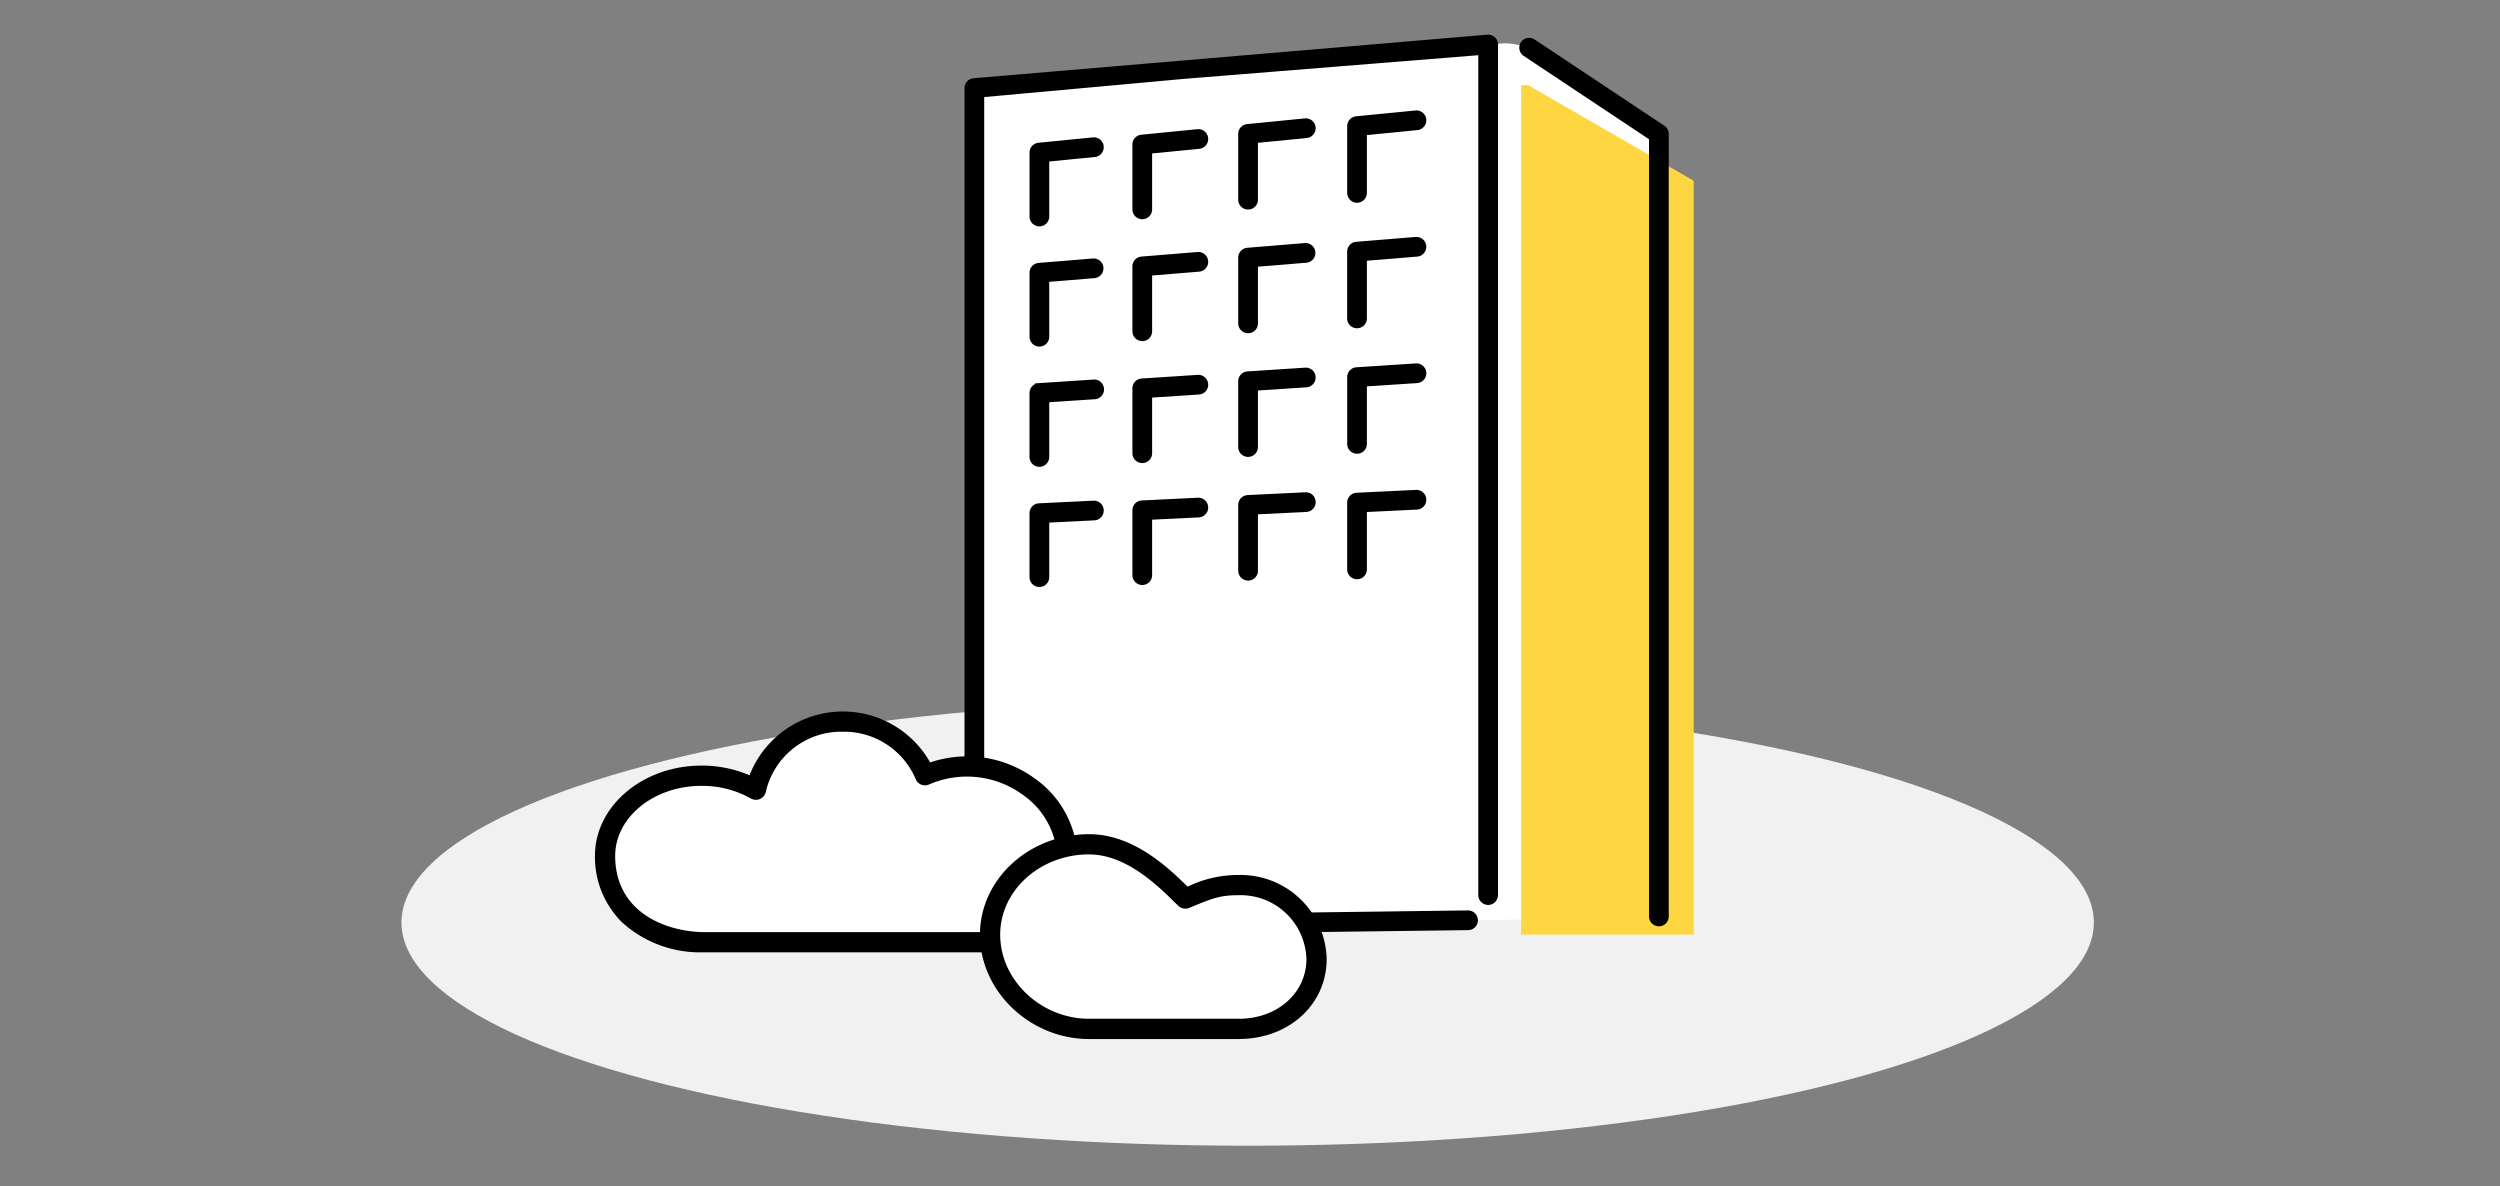<?xml version="1.0" encoding="UTF-8"?>
<svg xmlns="http://www.w3.org/2000/svg" width="274" height="130" viewBox="0 0 274 130">
  <rect x="0" y="0" width="274" height="130" fill="#808080" stroke="none"/>
  <g data-name="グループ 9101">
    <g data-name="グループ 8877" transform="translate(-218.229 -984.385)">
      <ellipse data-name="楕円形 161" cx="92.744" cy="24.462" rx="92.744" ry="24.462" transform="translate(262.229 1061.03)" fill="#f1f1f1"></ellipse>
    </g>
    <g data-name="グループ 8900">
      <g data-name="グループ 8872">
        <path data-name="パス 8316" d="m181.723 100.616-74.909.819.064-91.6 56.366-4.852a6.387 6.387 0 0 1 4.852.61l13.627 9.1Z" fill="#fff"></path>
      </g>
      <path data-name="パス 8296" d="M113.916 24.612a.88.88 0 0 0 .88-.88V17.52l5.18-.512a.88.88 0 1 0-.173-1.752l-5.973.59a.88.88 0 0 0-.793.876v7.009a.88.88 0 0 0 .88.88" stroke="#000" stroke-width=".4"></path>
      <path data-name="パス 8297" d="M125.193 23.83a.88.88 0 0 0 .88-.88v-6.312l5.352-.527a.88.88 0 0 0-.173-1.752l-6.145.605a.88.88 0 0 0-.794.876v7.109a.88.88 0 0 0 .88.88" stroke="#000" stroke-width=".4"></path>
      <path data-name="パス 8298" d="M136.791 22.767a.88.88 0 0 0 .88-.88v-6.415l5.531-.545a.88.88 0 0 0-.173-1.752l-6.325.624a.88.88 0 0 0-.794.876v7.212a.88.88 0 0 0 .88.88" stroke="#000" stroke-width=".4"></path>
      <path data-name="パス 8299" d="M148.732 22.02a.88.88 0 0 0 .88-.88v-6.52l5.718-.561a.88.88 0 0 0-.172-1.752l-6.513.639a.881.881 0 0 0-.794.876v7.318a.88.88 0 0 0 .88.88" stroke="#000" stroke-width=".4"></path>
      <path data-name="パス 8300" d="M113.916 37.786a.88.88 0 0 0 .88-.88v-6.2l5.165-.424a.881.881 0 0 0-.144-1.755l-5.973.491a.88.88 0 0 0-.808.878v7.009a.88.88 0 0 0 .88.88" stroke="#000" stroke-width=".4"></path>
      <path data-name="パス 8301" d="M125.193 37.191a.88.88 0 0 0 .88-.88v-6.3l5.337-.437a.88.88 0 0 0-.144-1.755l-6.145.5a.881.881 0 0 0-.809.878v7.109a.88.88 0 0 0 .88.88" stroke="#000" stroke-width=".4"></path>
      <path data-name="パス 8302" d="M136.791 36.324a.88.88 0 0 0 .88-.88v-6.4l5.517-.451a.881.881 0 0 0-.144-1.755l-6.325.518a.881.881 0 0 0-.809.878v7.208a.88.88 0 0 0 .88.88" stroke="#000" stroke-width=".4"></path>
      <path data-name="パス 8303" d="M148.732 35.776a.88.88 0 0 0 .88-.88v-6.507l5.7-.464a.88.88 0 0 0-.143-1.755l-6.513.531a.881.881 0 0 0-.809.878v7.319a.88.88 0 0 0 .88.88" stroke="#000" stroke-width=".4"></path>
      <path data-name="パス 8304" d="M113.916 50.961a.88.88 0 0 0 .88-.88v-6.186l5.15-.337a.881.881 0 1 0-.115-1.757l-5.973.391a.88.88 0 0 0-.823.879v7.01a.88.88 0 0 0 .88.88" stroke="#000" stroke-width=".4"></path>
      <path data-name="パス 8305" d="M125.193 50.553a.88.88 0 0 0 .88-.88v-6.285l5.323-.347a.88.88 0 1 0-.115-1.757l-6.145.4a.881.881 0 0 0-.823.879v7.109a.88.88 0 0 0 .88.88" stroke="#000" stroke-width=".4"></path>
      <path data-name="パス 8306" d="M136.791 49.878a.88.88 0 0 0 .88-.88V42.61l5.5-.359a.88.88 0 1 0-.115-1.757l-6.325.412a.881.881 0 0 0-.823.879v7.212a.88.88 0 0 0 .88.88" stroke="#000" stroke-width=".4"></path>
      <path data-name="パス 8307" d="M148.732 49.53a.88.88 0 0 0 .88-.88v-6.493l5.69-.369a.88.88 0 1 0-.114-1.757l-6.513.422a.88.88 0 0 0-.823.879v7.318a.88.88 0 0 0 .88.88" stroke="#000" stroke-width=".4"></path>
      <path data-name="パス 8308" d="M113.916 64.133a.88.88 0 0 0 .88-.88v-6.171l5.136-.251a.88.88 0 0 0-.086-1.759l-5.973.292a.88.88 0 0 0-.838.879v7.01a.88.88 0 0 0 .88.88" stroke="#000" stroke-width=".4"></path>
      <path data-name="パス 8309" d="M125.193 63.916a.88.88 0 0 0 .88-.88v-6.271l5.308-.258a.88.88 0 1 0-.085-1.758l-6.145.3a.88.88 0 0 0-.838.879v7.109a.88.88 0 0 0 .88.88" stroke="#000" stroke-width=".4"></path>
      <path data-name="パス 8310" d="M136.791 63.433a.88.88 0 0 0 .88-.88v-6.375l5.488-.266a.88.88 0 0 0-.085-1.759l-6.325.307a.88.88 0 0 0-.838.879v7.212a.88.88 0 0 0 .88.88" stroke="#000" stroke-width=".4"></path>
      <path data-name="パス 8311" d="M148.732 63.284a.88.88 0 0 0 .88-.88v-6.479l5.675-.273a.88.88 0 1 0-.085-1.759l-6.513.314a.88.88 0 0 0-.838.879v7.318a.88.88 0 0 0 .88.88" stroke="#000" stroke-width=".4"></path>
      <path data-name="パス 8323" d="M166.715 102.432V9.327h.767l18.146 10.486v82.619Z" fill="#fdd641"></path>
      <path data-name="パス 8312" d="m106.79 102.431 54.108-.689a.88.88 0 1 0 0-1.76l-53.228.689V10.458l21.95-2c.453-.041 32.6-2.624 32.6-2.624V98.1a.88.88 0 1 0 1.761 0V4.876a.88.88 0 0 0-.954-.877L106.71 8.776a.881.881 0 0 0-.8.877v91.9a.88.88 0 0 0 .88.88" stroke="#000" stroke-width=".4"></path>
      <path data-name="パス 8333" d="M181.814 101.325a.88.88 0 0 0 .88-.88V14.681a.881.881 0 0 0-.393-.733l-14.219-9.453a.88.88 0 0 0-.975 1.466l13.826 9.192v85.291a.88.88 0 0 0 .88.88" stroke="#000" stroke-width=".4"></path>
    </g>
    <g data-name="グループ 8902">
      <g data-name="グループ 8881">
        <path data-name="パス 8329" d="m116.078 92.638-1.271-5.506-7.7-2.352h-6.344l-5.211-5.471h-7.628l-4.99 6.332H70.585l-4.117 7 .9 7.623 7.013 1.961h34.346l1.325 5.467 4.757 4.256h24.48l4.946-4.256v-6.533l-7.752-4.752-6.453 1.764-8-6.088Z" fill="#fff"></path>
        <path data-name="パス 8327" d="M108.47 104.278H76.884a12.613 12.613 0 0 1-8.678-3.3 9.988 9.988 0 0 1-2.9-7.179c0-5.4 5.194-9.79 11.578-9.79a13.266 13.266 0 0 1 5.322 1.091 10.883 10.883 0 0 1 19.692-1.415 12.491 12.491 0 0 1 11.374 1.66 10.9 10.9 0 0 1 4.47 6.625 1.009 1.009 0 0 1-1.964.462 8.874 8.874 0 0 0-3.692-5.454 10.481 10.481 0 0 0-10.308-1.086 1.009 1.009 0 0 1-1.328-.545 8.63 8.63 0 0 0-8.091-5.251 8.582 8.582 0 0 0-8.519 6.658 1.009 1.009 0 0 1-1.488.675 11.053 11.053 0 0 0-5.468-1.4c-5.272 0-9.56 3.487-9.56 7.773 0 6.007 5.168 8.311 9.594 8.458h31.552a1.009 1.009 0 1 1 0 2.017" stroke="#000" stroke-width=".2"></path>
        <path data-name="パス 8328" d="M135.775 113.779h-16.4c-6.435 0-11.871-5.192-11.871-11.339 0-6.017 5.325-10.912 11.871-10.912 4.864 0 8.7 3.745 10.773 5.77a12.524 12.524 0 0 1 5.626-1.3 9.333 9.333 0 0 1 9.529 9.1c0 4.946-4.1 8.676-9.529 8.676m-16.4-20.234c-5.433 0-9.853 3.99-9.853 8.895 0 5.053 4.512 9.322 9.853 9.322h16.4c4.282 0 7.511-2.863 7.511-6.659a7.316 7.316 0 0 0-7.511-7.085c-2.079 0-2.927.35-5.192 1.284l-.279.114a1.008 1.008 0 0 1-1.083-.2l-.47-.457c-1.86-1.82-5.324-5.209-9.377-5.209" stroke="#000" stroke-width=".2"></path>
      </g>
    </g>
  </g>
  <path data-name="長方形 1030" fill="none" d="M0 0h274v130H0z"></path>
</svg>
